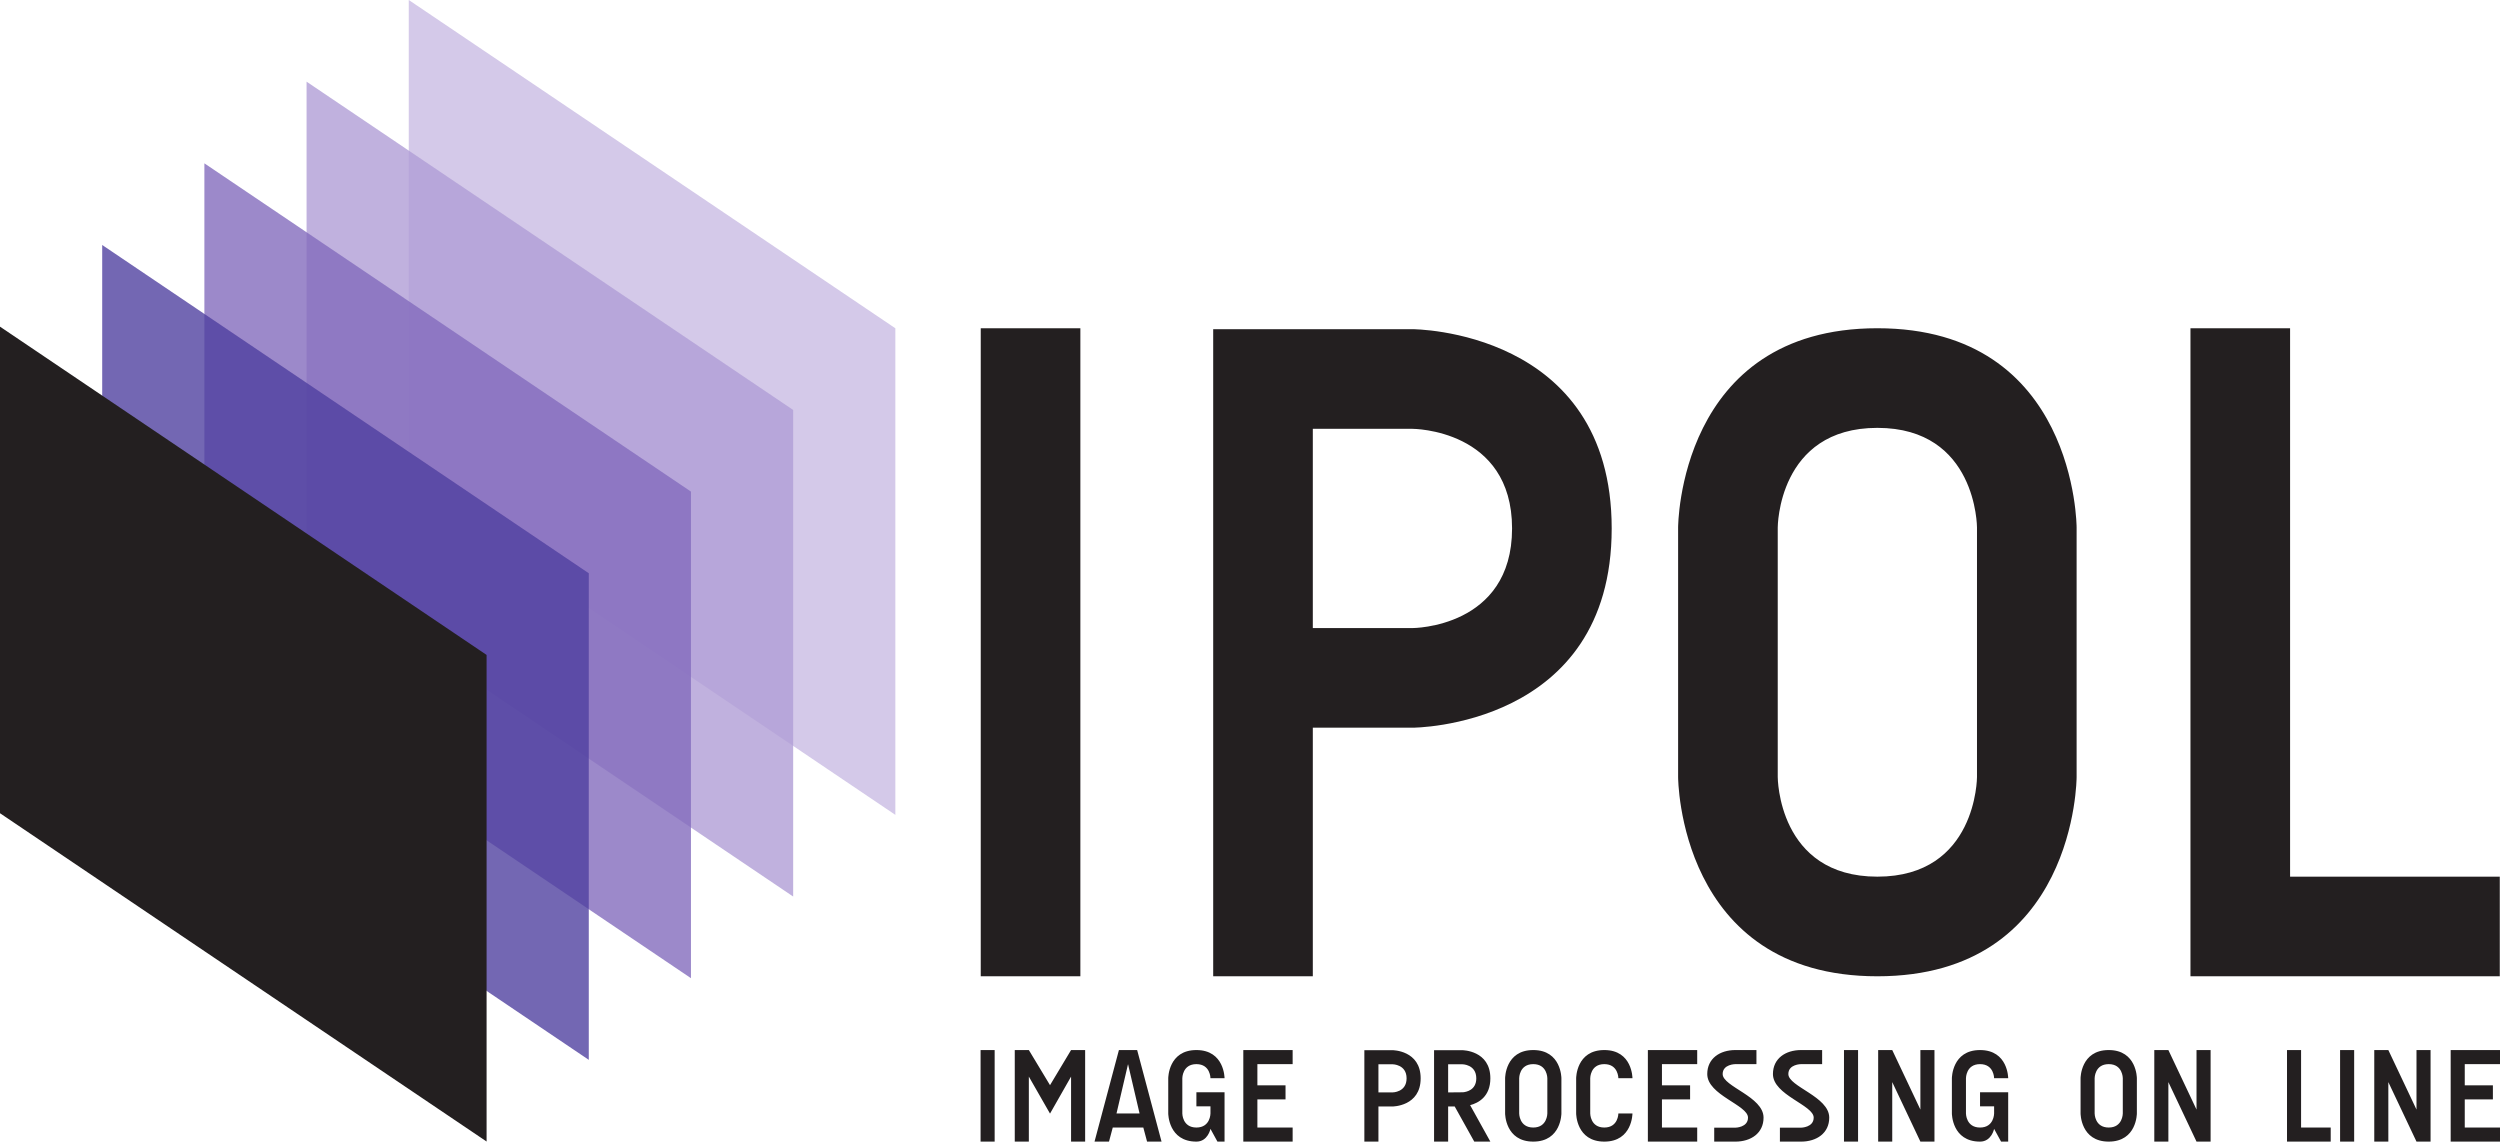 <?xml version="1.0" encoding="UTF-8" standalone="no"?>
<!-- Created with Inkscape (http://www.inkscape.org/) -->

<svg
   xmlns:dc="http://purl.org/dc/elements/1.1/"
   xmlns:cc="http://creativecommons.org/ns#"
   xmlns:rdf="http://www.w3.org/1999/02/22-rdf-syntax-ns#"
   xmlns:svg="http://www.w3.org/2000/svg"
   xmlns="http://www.w3.org/2000/svg"
   xmlns:sodipodi="http://sodipodi.sourceforge.net/DTD/sodipodi-0.dtd"
   xmlns:inkscape="http://www.inkscape.org/namespaces/inkscape"
   id="svg2"
   version="1.1"
   inkscape:version="0.47 r22583"
   width="359.972"
   height="164.38"
   xml:space="preserve"
   sodipodi:docname="IPOL.png"><defs
     id="defs6"><inkscape:perspective
       sodipodi:type="inkscape:persp3d"
       inkscape:vp_x="0 : 0.5 : 1"
       inkscape:vp_y="0 : 1000 : 0"
       inkscape:vp_z="1 : 0.5 : 1"
       inkscape:persp3d-origin="0.5 : 0.33333333 : 1"
       id="perspective10" /><clipPath
       clipPathUnits="userSpaceOnUse"
       id="clipPath18"><path
         d="m 276.956,231.896 103.136,0 0,131.494 -103.136,0 0,-131.494 z"
         id="path20" /></clipPath><clipPath
       clipPathUnits="userSpaceOnUse"
       id="clipPath26"><path
         d="m 324.042,363.39 56.051,0 0,-93.866 -56.051,0 0,93.866 z"
         id="path28" /></clipPath><clipPath
       clipPathUnits="userSpaceOnUse"
       id="clipPath42"><path
         d="m 312.27,353.983 56.051,0 0,-93.866 -56.051,0 0,93.866 z"
         id="path44" /></clipPath><clipPath
       clipPathUnits="userSpaceOnUse"
       id="clipPath58"><path
         d="m 300.499,344.576 56.051,0 0,-93.866 -56.051,0 0,93.866 z"
         id="path60" /></clipPath><clipPath
       clipPathUnits="userSpaceOnUse"
       id="clipPath74"><path
         d="m 288.728,335.169 56.051,0 0,-93.866 -56.051,0 0,93.866 z"
         id="path76" /></clipPath><clipPath
       clipPathUnits="userSpaceOnUse"
       id="clipPath94"><path
         d="m 0,0 841.89,0 0,595.276 L 0,595.276 0,0 z"
         id="path96" /></clipPath></defs><sodipodi:namedview
     pagecolor="#ffffff"
     bordercolor="#666666"
     borderopacity="1"
     objecttolerance="10"
     gridtolerance="10"
     guidetolerance="10"
     inkscape:pageopacity="0"
     inkscape:pageshadow="2"
     inkscape:window-width="1279"
     inkscape:window-height="775"
     id="namedview4"
     showgrid="false"
     inkscape:zoom="2.8830719"
     inkscape:cx="179.98615"
     inkscape:cy="75.884125"
     inkscape:window-x="0"
     inkscape:window-y="1"
     inkscape:window-maximized="1"
     inkscape:current-layer="g12" /><g
     id="g12"
     inkscape:groupmode="layer"
     inkscape:label="RenduLogoIPOL"
     transform="matrix(1.25,0,0,-1.25,-346.195,454.237)"><g
       id="g22"
       style="opacity:0.8"><g
         id="g24" /><g
         id="g30"><g
           clip-path="url(#clipPath26)"
           id="g32"><g
             transform="translate(380.093,269.524)"
             id="g34"><path
               d="m 0,0 -56.051,37.817 0,56.049 L 0,56.051 0,0 z"
               style="fill:#c9bbe3;fill-opacity:1;fill-rule:nonzero;stroke:none"
               id="path36" /></g></g></g></g><g
       id="g38"
       style="opacity:0.8"><g
         id="g40" /><g
         id="g46"><g
           clip-path="url(#clipPath42)"
           id="g48"><g
             transform="translate(368.321,260.117)"
             id="g50"><path
               d="m 0,0 -56.051,37.817 0,56.049 L 0,56.051 0,0 z"
               style="fill:#b09ed6;fill-opacity:1;fill-rule:nonzero;stroke:none"
               id="path52" /></g></g></g></g><g
       id="g54"
       style="opacity:0.8"><g
         id="g56" /><g
         id="g62"><g
           clip-path="url(#clipPath58)"
           id="g64"><g
             transform="translate(356.55,250.71)"
             id="g66"><path
               d="m 0,0 -56.051,37.817 0,56.049 L 0,56.051 0,0 z"
               style="fill:#836cbd;fill-opacity:1;fill-rule:nonzero;stroke:none"
               id="path68" /></g></g></g></g><g
       id="g70"><g
         id="g72" /><g
         id="g78"
         style="opacity:0.8"><g
           clip-path="url(#clipPath74)"
           id="g80"
           style="opacity:0.99"><g
             transform="translate(344.779,241.303)"
             id="g82"><path
               d="m 0,0 -56.051,37.817 0,56.049 L 0,56.051 0,0 z"
               style="fill:#4f3e9f;fill-opacity:1;fill-rule:nonzero;stroke:none"
               id="path84" /></g></g></g></g><g
       id="g86"
       transform="translate(333.007,231.896)"><path
         d="m 0,0 -56.051,37.817 0,56.049 L 0,56.051 0,0 z"
         style="fill:#231f20;fill-opacity:1;fill-rule:nonzero;stroke:none"
         id="path88" /></g><g
       id="g90"><g
         id="g92"
         clip-path="url(#clipPath94)"><path
           d="m 401.405,250.93 -11.476,0 0,74.649 11.476,0 0,-74.649 z m 38.252,74.54 -22.952,0 0,-74.54 11.476,0 0,28.635 11.476,0 c 0,0 22.952,0 22.952,22.952 0,22.953 -22.952,22.953 -22.952,22.953 m 0,-34.429 -11.476,0 0,22.952 11.476,0 c 0,0 11.476,0 11.476,-11.476 0,-11.476 -11.476,-11.476 -11.476,-11.476 m 53.555,34.538 c -22.952,0 -22.952,-22.952 -22.952,-22.952 l 0,-28.745 c 0,0 0,-22.952 22.952,-22.952 22.952,0 22.952,22.952 22.952,22.952 l 0,28.745 c 0,0 0,22.952 -22.952,22.952 m 11.476,-51.697 c 0,0 0,-11.476 -11.476,-11.476 -11.476,0 -11.476,11.476 -11.476,11.476 l 0,28.745 c 0,0 0,11.476 11.476,11.476 11.476,0 11.476,-11.476 11.476,-11.476 l 0,-28.745 z m 24.59,51.697 11.476,0 0,-63.173 24.154,0 0,-11.476 -35.63,0 0,74.649 z"
           style="fill:#231f20;fill-opacity:1;fill-rule:nonzero;stroke:none"
           id="path98" /><path
           d="m 391.531,231.886 -1.621,0 0,10.546 1.621,0 0,-10.546 z m 8.802,10.547 -2.425,-4.046 -2.439,4.046 -1.622,0 0,-10.547 1.622,0 0,7.489 2.439,-4.262 2.425,4.262 0,-7.489 1.621,0 0,10.547 -1.621,0 z m 7.612,0 -2.1,0 -2.81,-10.547 1.667,0 0.433,1.622 3.52,0 0.433,-1.622 1.667,0 -2.81,10.547 z m -2.378,-7.304 1.328,5.682 1.328,-5.682 -2.656,0 z m 9.203,-3.243 c -3.243,0 -3.243,3.243 -3.243,3.243 l 0,4.061 c 0,0 0,3.243 3.243,3.243 3.243,0 3.243,-3.243 3.243,-3.243 l -1.622,0 c 0,0 0,1.621 -1.621,1.621 -1.621,0 -1.621,-1.621 -1.621,-1.621 l 0,-4.061 c 0,0 0,-1.621 1.621,-1.621 1.621,0 1.621,1.621 1.621,1.621 l 0,0.818 -1.621,0 0,1.622 3.243,0 0,-5.683 -0.819,0 -0.803,1.467 c 0,0 -0.293,-1.467 -1.621,-1.467 m 5.404,10.547 0,-10.547 5.683,0 0,1.622 -4.061,0 0,3.242 3.242,0 0,1.622 -3.242,0 0,2.439 4.061,0 0,1.622 -5.683,0 z m 17.186,-0.016 -3.242,0 0,-10.531 1.621,0 0,4.046 1.621,0 c 0,0 3.243,0 3.243,3.242 0,3.243 -3.243,3.243 -3.243,3.243 m 0,-4.864 -1.621,0 0,3.243 1.621,0 c 0,0 1.622,0 1.622,-1.622 0,-1.621 -1.622,-1.621 -1.622,-1.621 m 11.272,1.621 c 0,3.243 -3.242,3.243 -3.242,3.243 l -3.243,0 0,-10.531 1.621,0 0,4.046 0.757,0 2.254,-4.046 1.853,0 -2.331,4.2 c 0.957,0.247 2.331,0.988 2.331,3.088 m -4.864,1.622 1.622,0 c 0,0 1.621,0 1.621,-1.622 0,-1.389 -1.205,-1.575 -1.529,-1.605 l -1.714,-0.016 0,3.243 z m 9.805,1.637 c -3.242,0 -3.242,-3.243 -3.242,-3.243 l 0,-4.061 c 0,0 0,-3.243 3.242,-3.243 3.243,0 3.243,3.243 3.243,3.243 l 0,4.061 c 0,0 0,3.243 -3.243,3.243 m 1.622,-7.304 c 0,0 0,-1.621 -1.622,-1.621 -1.621,0 -1.621,1.621 -1.621,1.621 l 0,4.061 c 0,0 0,1.621 1.621,1.621 1.622,0 1.622,-1.621 1.622,-1.621 l 0,-4.061 z m 9.805,4.061 -1.622,0 c 0,0 0,1.621 -1.621,1.621 -1.621,0 -1.621,-1.621 -1.621,-1.621 l 0,-4.061 c 0,0 0,-1.621 1.621,-1.621 1.621,0 1.621,1.621 1.621,1.621 l 1.622,0 c 0,0 0,-3.243 -3.243,-3.243 -3.243,0 -3.243,3.243 -3.243,3.243 l 0,4.061 c 0,0 0,3.243 3.243,3.243 3.243,0 3.243,-3.243 3.243,-3.243 m 1.775,3.243 0,-10.547 5.683,0 0,1.622 -4.061,0 0,3.242 3.242,0 0,1.622 -3.242,0 0,2.439 4.061,0 0,1.622 -5.683,0 z m 8.616,-2.764 c 0,1.142 1.467,1.142 1.467,1.142 l 2.424,0 0,1.622 -2.424,0 c -1.791,0 -3.242,-0.973 -3.242,-2.764 0,-2.425 4.694,-3.567 4.694,-5.019 0,-1.142 -1.452,-1.158 -1.452,-1.158 l -2.44,0 0,-1.606 2.44,0 c 1.791,0 3.243,0.973 3.243,2.764 0,2.424 -4.71,3.567 -4.71,5.019 m 7.566,0 c 0,1.142 1.467,1.142 1.467,1.142 l 2.425,0 0,1.622 -2.425,0 c -1.791,0 -3.242,-0.973 -3.242,-2.764 0,-2.425 4.694,-3.567 4.694,-5.019 0,-1.142 -1.452,-1.158 -1.452,-1.158 l -2.439,0 0,-1.606 2.439,0 c 1.791,0 3.243,0.973 3.243,2.764 0,2.424 -4.71,3.567 -4.71,5.019 m 8.03,-7.783 -1.621,0 0,10.546 1.621,0 0,-10.546 z m 7.18,10.547 0,-6.856 -3.243,6.856 -1.621,0 0,-10.547 1.621,0 0,6.856 3.243,-6.856 1.621,0 0,10.547 -1.621,0 z m 6.871,-10.547 c -3.243,0 -3.243,3.243 -3.243,3.243 l 0,4.061 c 0,0 0,3.243 3.243,3.243 3.243,0 3.243,-3.243 3.243,-3.243 l -1.622,0 c 0,0 0,1.621 -1.621,1.621 -1.621,0 -1.621,-1.621 -1.621,-1.621 l 0,-4.061 c 0,0 0,-1.621 1.621,-1.621 1.621,0 1.621,1.621 1.621,1.621 l 0,0.818 -1.621,0 0,1.622 3.243,0 0,-5.683 -0.819,0 -0.803,1.467 c 0,0 -0.293,-1.467 -1.621,-1.467 m 14.823,10.547 c -3.242,0 -3.242,-3.243 -3.242,-3.243 l 0,-4.061 c 0,0 0,-3.243 3.242,-3.243 3.243,0 3.243,3.243 3.243,3.243 l 0,4.061 c 0,0 0,3.243 -3.243,3.243 m 1.622,-7.304 c 0,0 0,-1.621 -1.622,-1.621 -1.621,0 -1.621,1.621 -1.621,1.621 l 0,4.061 c 0,0 0,1.621 1.621,1.621 1.622,0 1.622,-1.621 1.622,-1.621 l 0,-4.061 z m 8.492,7.304 0,-6.856 -3.242,6.856 -1.622,0 0,-10.547 1.622,0 0,6.856 3.242,-6.856 1.622,0 0,10.547 -1.622,0 z m 10.423,0 1.621,0 0,-8.925 3.413,0 0,-1.622 -5.034,0 0,10.547 z m 7.736,-10.547 -1.621,0 0,10.546 1.621,0 0,-10.546 z m 7.18,10.547 0,-6.856 -3.243,6.856 -1.621,0 0,-10.547 1.621,0 0,6.856 3.243,-6.856 1.621,0 0,10.547 -1.621,0 z m 3.937,0 0,-10.547 5.683,0 0,1.622 -4.061,0 0,3.242 3.242,0 0,1.622 -3.242,0 0,2.439 4.061,0 0,1.622 -5.683,0 z"
           style="fill:#231f20;fill-opacity:1;fill-rule:nonzero;stroke:none"
           id="path100" /></g></g></g></svg>